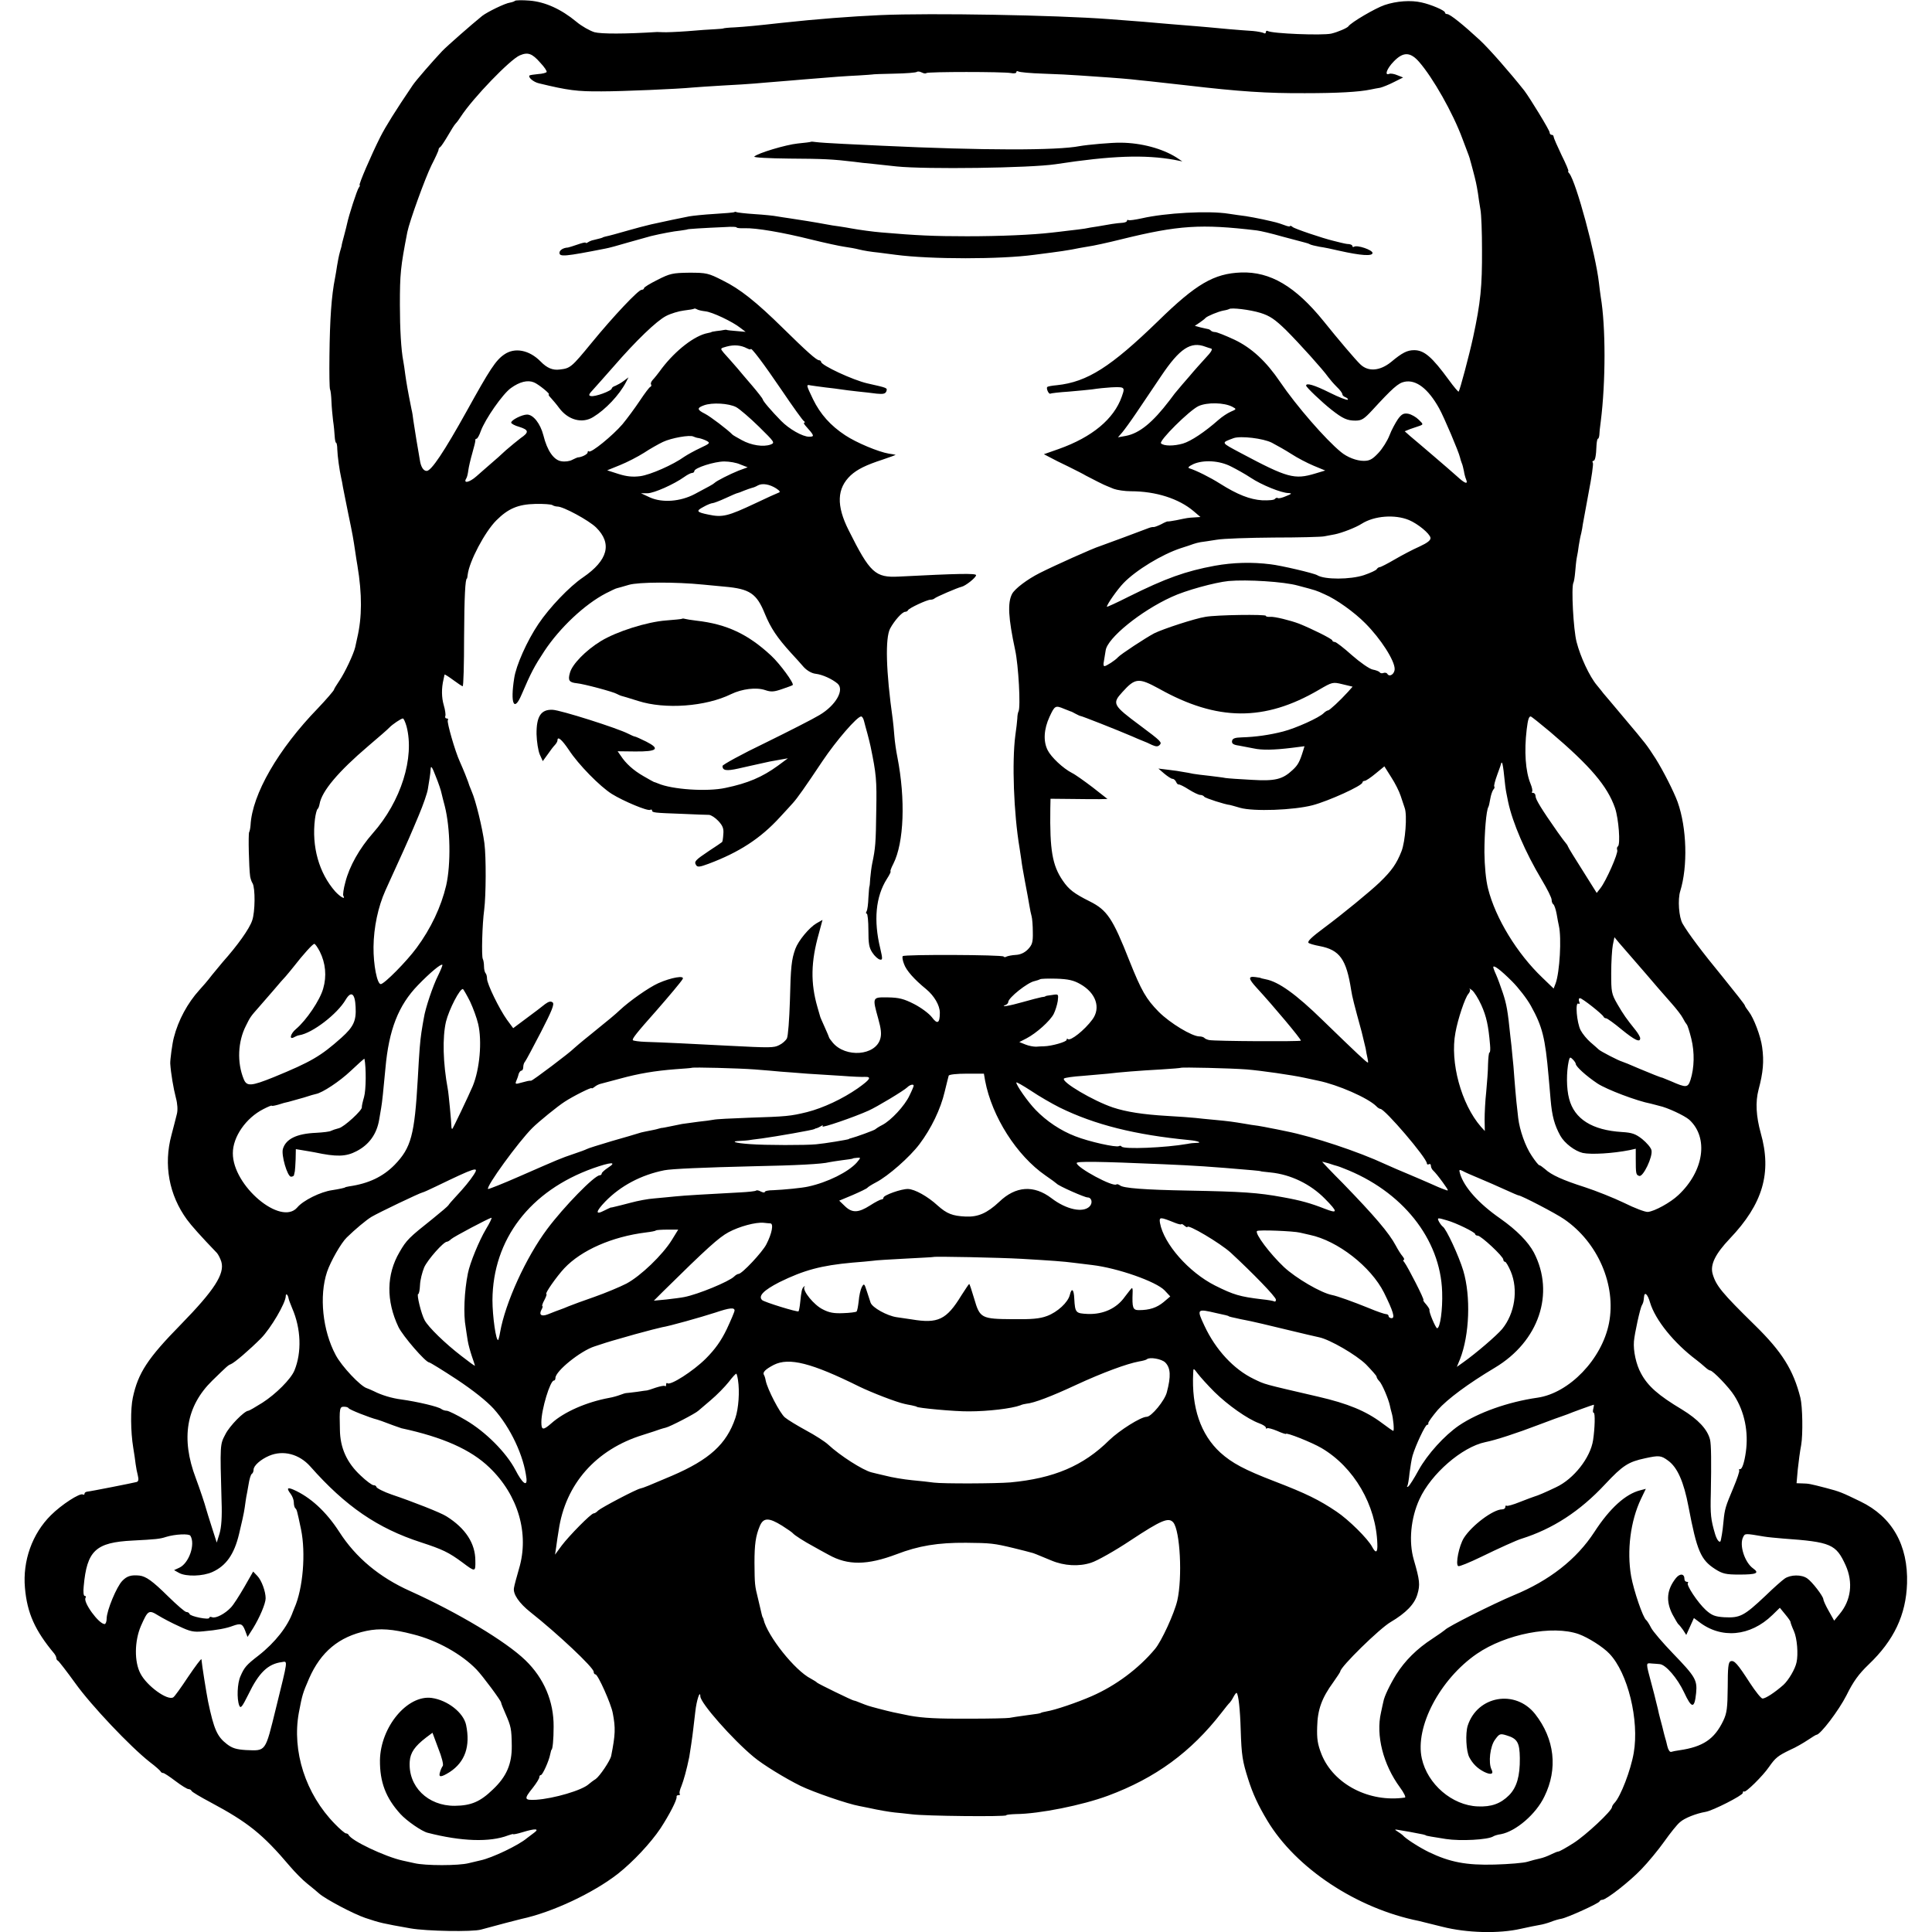 <?xml version="1.0" standalone="no"?>
<!DOCTYPE svg PUBLIC "-//W3C//DTD SVG 20010904//EN"
 "http://www.w3.org/TR/2001/REC-SVG-20010904/DTD/svg10.dtd">
<svg version="1.0" xmlns="http://www.w3.org/2000/svg"
 width="960pt" height="960pt" viewBox="0 0 960 960"
 preserveAspectRatio="xMidYMid meet">
<g transform="translate(0,960) scale(0.1,-0.1)"
fill="#000000" stroke="none">
<path d="M2559 9596 c-3 -3 -14 -7 -25 -9 -24 -3 -112 -46 -138 -66 -53 -43
-173 -148 -199 -175 -48 -51 -129 -144 -146 -169 -86 -127 -134 -204 -161
-257 -44 -87 -110 -240 -103 -240 3 0 1 -6 -4 -12 -9 -12 -50 -139 -58 -178
-2 -8 -8 -35 -15 -60 -7 -25 -12 -46 -12 -47 1 -2 -4 -17 -9 -35 -5 -18 -11
-49 -14 -68 -3 -19 -7 -46 -10 -60 -18 -90 -26 -204 -28 -390 -1 -85 0 -159 3
-165 3 -5 6 -32 7 -60 1 -27 5 -70 8 -95 4 -25 7 -60 8 -77 1 -18 4 -33 7 -33
3 0 6 -15 6 -33 1 -34 11 -104 19 -140 3 -12 7 -33 9 -47 3 -14 14 -72 26
-130 24 -115 25 -124 35 -190 4 -25 8 -56 11 -70 24 -144 23 -258 -1 -360 -3
-14 -8 -35 -10 -46 -8 -34 -51 -126 -79 -167 -14 -21 -26 -40 -26 -43 0 -5
-41 -52 -80 -93 -198 -204 -327 -428 -335 -581 -1 -14 -4 -30 -7 -35 -5 -10
-1 -179 5 -220 2 -11 7 -27 12 -34 14 -24 13 -143 -2 -185 -14 -42 -73 -124
-146 -206 -7 -8 -31 -37 -53 -64 -21 -28 -50 -61 -63 -75 -59 -65 -105 -150
-127 -236 -8 -29 -19 -113 -18 -130 3 -48 16 -124 28 -170 8 -29 10 -61 5 -80
-4 -16 -16 -64 -27 -105 -40 -148 -12 -298 77 -420 21 -29 71 -85 149 -166 7
-8 17 -28 22 -44 17 -60 -35 -141 -201 -311 -166 -169 -213 -242 -239 -364
-12 -56 -11 -169 2 -248 5 -29 10 -65 12 -82 2 -16 7 -42 11 -57 5 -20 3 -29
-6 -32 -19 -5 -231 -47 -246 -48 -7 -1 -13 -5 -13 -10 0 -5 -4 -7 -8 -4 -15 9
-107 -51 -159 -103 -93 -92 -141 -227 -129 -361 11 -126 50 -212 146 -327 5
-7 10 -16 10 -22 0 -5 3 -11 8 -13 4 -2 43 -52 87 -113 78 -109 273 -315 370
-391 28 -21 51 -42 53 -46 2 -5 8 -8 13 -8 5 0 32 -18 61 -40 29 -22 58 -40
65 -40 6 0 13 -4 15 -9 2 -5 44 -30 93 -56 187 -100 260 -158 397 -320 23 -27
61 -66 85 -85 24 -19 50 -41 59 -49 32 -28 170 -101 229 -121 75 -25 84 -27
225 -52 79 -14 308 -18 350 -6 69 19 187 50 201 53 154 33 357 129 479 224 76
60 163 153 212 226 45 69 83 143 80 157 -1 5 3 8 10 8 6 0 9 3 6 6 -4 3 0 21
8 39 11 28 26 81 39 145 3 17 16 102 20 140 2 14 6 52 10 85 6 56 24 110 25
76 0 -33 161 -215 265 -301 45 -38 156 -106 233 -144 64 -31 235 -90 292 -100
14 -3 34 -7 45 -9 54 -12 103 -20 130 -23 17 -1 55 -6 85 -9 65 -9 470 -13
470 -5 0 3 21 5 48 6 117 1 330 44 457 91 237 88 413 217 565 413 19 25 37 47
41 50 3 3 12 16 18 28 7 13 14 22 16 20 9 -9 17 -81 20 -183 4 -128 9 -157 37
-245 23 -73 50 -131 95 -206 142 -237 444 -437 753 -499 8 -2 61 -15 117 -29
122 -31 281 -35 390 -10 37 8 79 17 93 19 14 2 39 9 55 15 17 7 41 14 54 16
31 6 185 76 189 86 2 5 8 8 14 8 19 0 135 90 194 152 33 34 85 97 114 138 29
41 64 85 78 96 22 20 80 43 127 51 36 6 185 82 185 94 0 7 3 10 6 7 7 -8 94
78 124 122 32 46 45 56 105 85 28 12 67 35 88 49 21 14 40 26 43 26 19 0 111
121 149 196 34 69 61 106 110 153 126 120 186 247 191 403 6 190 -74 331 -231
407 -95 46 -102 49 -170 67 -85 22 -87 22 -119 23 l-29 1 6 68 c4 37 11 92 17
122 9 52 7 191 -4 235 -35 138 -91 228 -227 361 -162 159 -192 195 -209 254
-13 46 13 99 85 175 165 173 210 328 154 525 -23 83 -27 154 -11 215 23 86 28
141 18 212 -7 54 -42 145 -66 176 -11 14 -20 28 -20 31 0 4 -49 66 -108 139
-107 130 -173 219 -201 267 -19 32 -25 121 -12 162 38 123 33 314 -13 443 -19
52 -72 156 -109 215 -47 72 -40 64 -163 210 -49 58 -92 110 -97 115 -4 6 -19
24 -32 40 -37 44 -82 141 -101 215 -16 61 -27 272 -16 294 3 5 7 30 9 54 2 24
5 56 8 71 3 14 8 42 10 61 3 19 8 46 12 60 3 14 7 34 8 45 2 11 15 82 29 158
15 76 24 142 21 147 -4 6 -2 10 2 10 9 0 14 23 16 78 1 17 4 32 7 32 3 0 6 8
7 18 0 9 3 40 7 67 25 198 25 473 0 620 -2 17 -7 48 -9 70 -16 141 -113 500
-147 543 -6 6 -8 12 -5 12 3 0 -12 36 -34 80 -21 44 -39 85 -39 90 0 6 -4 10
-10 10 -5 0 -10 5 -10 12 0 11 -98 171 -126 208 -73 92 -173 206 -220 250 -82
76 -149 130 -163 130 -6 0 -11 3 -11 8 0 10 -70 40 -117 50 -52 12 -124 7
-183 -13 -45 -15 -168 -87 -180 -106 -6 -8 -51 -28 -85 -36 -45 -10 -295 0
-316 13 -5 3 -9 0 -9 -6 0 -6 -5 -8 -11 -4 -6 3 -30 8 -53 10 -65 4 -177 14
-226 19 -25 2 -79 7 -120 10 -41 3 -95 8 -120 10 -43 4 -76 7 -250 20 -265 20
-881 31 -1135 20 -151 -7 -311 -19 -495 -39 -115 -13 -179 -19 -230 -22 -30
-1 -55 -4 -55 -5 0 -1 -18 -3 -40 -4 -22 -1 -85 -5 -140 -10 -55 -4 -109 -6
-120 -5 -11 0 -24 1 -30 1 -159 -10 -277 -10 -311 -1 -23 7 -64 30 -90 52 -76
63 -156 99 -233 105 -36 3 -69 2 -72 -1z m126 -308 c20 -21 34 -42 31 -46 -3
-4 -22 -9 -42 -10 -21 -2 -40 -5 -43 -7 -8 -9 20 -33 47 -39 144 -35 190 -41
312 -40 102 0 380 12 450 19 19 2 87 6 150 10 63 3 135 8 160 10 25 2 79 7
120 10 41 3 95 8 120 10 153 13 213 17 275 20 39 2 70 5 70 5 0 1 48 3 107 4
59 1 111 5 114 9 4 3 14 2 24 -3 10 -5 20 -7 23 -3 8 7 382 7 420 0 15 -3 27
-1 27 4 0 6 5 7 10 4 6 -4 61 -9 123 -11 62 -2 144 -6 182 -9 39 -3 104 -7
145 -10 41 -3 91 -7 110 -9 19 -2 62 -7 95 -10 64 -7 115 -13 180 -20 264 -31
402 -40 590 -39 160 0 268 6 325 18 14 3 35 7 48 9 12 3 43 15 68 28 l46 23
-28 11 c-16 7 -34 10 -41 7 -25 -10 -12 26 22 61 47 49 82 49 126 -1 69 -79
168 -253 216 -383 34 -89 36 -95 38 -105 2 -5 8 -30 15 -55 13 -50 16 -62 24
-111 2 -19 8 -54 12 -79 5 -25 8 -115 8 -200 1 -184 -7 -263 -44 -435 -20 -92
-66 -264 -72 -271 -2 -2 -24 24 -48 57 -84 115 -123 149 -173 149 -34 0 -59
-12 -115 -59 -56 -45 -114 -49 -153 -11 -24 23 -109 123 -182 214 -140 173
-265 247 -410 242 -135 -5 -224 -57 -412 -241 -235 -228 -352 -303 -503 -319
-24 -2 -46 -6 -48 -9 -7 -6 7 -37 15 -33 3 2 44 7 91 10 47 4 99 9 115 11 66
10 137 14 150 9 11 -5 11 -12 -1 -45 -39 -111 -147 -201 -313 -260 l-74 -26
29 -15 c16 -9 58 -30 94 -47 36 -18 74 -37 85 -44 26 -14 99 -51 105 -52 3 -1
18 -7 34 -14 16 -6 55 -12 85 -12 125 0 239 -37 312 -99 l34 -29 -30 -2 c-33
-2 -33 -2 -90 -14 -22 -4 -41 -7 -43 -6 -1 1 -16 -5 -32 -14 -16 -8 -33 -14
-37 -14 -4 1 -15 -1 -23 -4 -22 -9 -233 -87 -245 -91 -31 -9 -225 -96 -300
-134 -61 -31 -122 -77 -136 -103 -23 -44 -19 -119 15 -278 17 -77 28 -284 17
-306 -3 -5 -6 -21 -6 -35 -1 -14 -5 -52 -10 -85 -17 -131 -8 -386 21 -558 3
-20 7 -47 9 -60 1 -12 9 -60 18 -107 9 -47 19 -101 22 -120 3 -19 8 -43 11
-53 3 -10 6 -46 6 -79 1 -51 -3 -63 -25 -86 -17 -17 -38 -26 -60 -27 -18 -1
-38 -5 -45 -8 -6 -4 -13 -4 -15 0 -6 9 -493 11 -501 2 -4 -3 -1 -21 6 -39 11
-32 51 -77 110 -125 40 -33 68 -81 68 -117 0 -53 -12 -60 -40 -22 -14 18 -53
47 -88 65 -51 26 -75 32 -130 33 -78 1 -78 2 -48 -106 14 -50 17 -76 10 -100
-24 -84 -172 -95 -236 -19 -10 12 -18 23 -18 25 0 2 -10 25 -22 52 -12 27 -23
51 -23 54 -1 3 -7 23 -13 45 -35 121 -33 226 7 367 l18 67 -30 -17 c-36 -21
-90 -86 -105 -127 -19 -53 -23 -88 -27 -259 -3 -91 -9 -175 -15 -186 -6 -11
-23 -26 -38 -33 -27 -14 -43 -14 -257 -3 -147 8 -337 17 -407 19 -31 1 -59 5
-63 8 -6 6 16 34 119 150 56 64 121 141 128 154 12 20 -57 8 -122 -21 -48 -22
-142 -88 -191 -134 -21 -20 -52 -46 -145 -121 -44 -35 -81 -67 -84 -70 -14
-16 -203 -159 -211 -159 -13 0 -16 -1 -50 -10 -27 -8 -30 -7 -24 8 4 9 10 25
12 35 3 9 9 17 14 17 5 0 9 8 9 18 0 10 4 22 9 27 5 6 40 72 79 147 54 105 68
139 58 147 -9 7 -19 5 -37 -8 -13 -11 -54 -42 -92 -70 l-67 -50 -31 42 c-38
53 -99 178 -99 204 0 11 -3 23 -7 27 -4 4 -8 19 -8 34 0 15 -3 32 -6 37 -7 13
-3 172 7 245 9 72 10 260 1 330 -10 76 -43 212 -63 257 -9 21 -17 43 -18 48
-4 12 -23 60 -41 100 -24 52 -65 196 -60 206 4 5 1 9 -5 9 -7 0 -10 6 -7 13 2
6 -1 30 -8 53 -11 38 -12 83 -1 129 2 11 5 22 5 23 1 2 20 -10 43 -27 23 -17
44 -31 47 -31 4 0 7 109 7 243 1 203 6 292 14 292 1 0 3 9 4 20 8 66 85 212
142 269 59 59 108 80 194 82 41 1 80 -2 85 -6 6 -4 17 -7 25 -7 29 0 155 -68
192 -104 81 -80 59 -163 -65 -248 -68 -46 -167 -150 -222 -232 -56 -83 -111
-206 -120 -269 -20 -126 -1 -170 36 -83 48 112 64 142 114 218 77 116 200 232
306 287 24 12 48 24 54 25 5 1 33 9 60 17 48 14 231 15 370 1 28 -3 75 -7 105
-10 126 -11 160 -34 201 -136 29 -70 60 -117 130 -194 20 -22 49 -53 63 -70
17 -18 40 -31 59 -33 34 -4 82 -26 109 -49 35 -31 -9 -108 -90 -156 -31 -19
-153 -81 -269 -138 -117 -56 -213 -109 -213 -115 0 -23 19 -26 78 -13 31 7 59
13 62 14 33 7 87 19 95 21 6 1 28 5 50 9 l40 7 -50 -37 c-77 -56 -149 -87
-260 -110 -91 -20 -266 -8 -335 22 -8 3 -17 7 -20 7 -3 1 -26 14 -52 29 -51
29 -89 64 -113 101 l-16 23 87 -1 c110 -1 126 13 55 49 -28 14 -53 25 -56 25
-3 0 -18 6 -33 14 -54 28 -338 118 -376 119 -58 3 -81 -33 -80 -121 1 -37 8
-82 16 -101 l15 -33 24 33 c13 19 29 40 36 47 7 7 13 18 13 23 0 23 22 4 57
-48 47 -72 154 -181 213 -218 56 -35 179 -87 191 -79 5 3 9 1 9 -3 0 -11 11
-12 150 -17 63 -3 123 -5 133 -5 11 -1 31 -14 47 -31 21 -23 27 -37 24 -66 -1
-19 -4 -37 -6 -38 -2 -2 -31 -22 -65 -44 -70 -47 -75 -53 -64 -71 7 -11 19 -9
62 7 152 57 258 126 354 231 28 30 57 62 65 71 21 23 60 78 146 207 69 103
173 223 193 223 5 0 11 -10 14 -22 3 -13 11 -41 17 -63 6 -22 13 -51 16 -65
28 -136 31 -165 28 -319 -2 -160 -4 -185 -20 -261 -4 -19 -8 -53 -10 -75 -1
-22 -3 -40 -4 -40 -1 0 -3 -25 -5 -56 -1 -31 -5 -61 -9 -67 -4 -7 -4 -12 1
-12 4 0 8 -37 8 -82 0 -66 3 -87 20 -112 11 -17 28 -32 37 -34 14 -3 14 3 2
55 -34 139 -23 258 33 346 13 20 21 37 18 37 -3 0 3 17 14 38 53 105 61 320
20 530 -6 29 -13 77 -15 105 -2 29 -6 66 -8 82 -34 241 -38 404 -13 452 21 39
60 83 75 83 6 0 12 4 14 8 4 10 94 52 111 52 8 0 17 3 20 6 8 8 116 54 134 58
20 4 73 46 73 58 0 10 -92 8 -384 -7 -117 -6 -143 18 -249 230 -62 123 -59
208 10 273 33 30 75 51 158 78 39 13 68 24 65 24 -3 1 -18 4 -34 6 -52 9 -160
54 -216 91 -73 48 -124 105 -160 179 -35 73 -35 74 -12 69 11 -2 43 -6 73 -10
30 -3 65 -8 79 -10 14 -2 50 -7 80 -10 30 -3 74 -8 96 -11 32 -3 43 -1 48 11
6 18 8 17 -94 40 -71 16 -230 90 -230 107 0 4 -5 8 -10 8 -13 0 -62 44 -179
159 -133 131 -215 196 -299 237 -72 37 -82 39 -167 39 -82 -1 -96 -4 -157 -35
-38 -19 -68 -37 -68 -42 0 -4 -5 -8 -12 -8 -16 0 -139 -130 -248 -263 -100
-122 -106 -127 -158 -133 -35 -5 -64 7 -96 40 -56 57 -128 71 -180 35 -43 -29
-73 -76 -186 -280 -114 -205 -177 -299 -200 -299 -16 0 -29 20 -34 55 -4 22
-11 67 -17 100 -5 33 -12 76 -15 95 -2 19 -6 44 -9 55 -20 99 -25 131 -31 172
-3 26 -8 57 -10 68 -11 56 -17 163 -17 280 0 154 3 187 37 362 11 54 88 267
120 332 20 39 36 74 35 77 0 4 3 10 8 13 5 3 22 29 38 56 16 28 33 55 39 61 6
6 18 22 26 35 60 92 245 284 293 304 40 17 61 10 102 -37z m820 -1235 c33 -3
135 -51 175 -83 l25 -19 -45 4 c-25 2 -47 4 -50 6 -3 1 -9 0 -15 -1 -5 -1 -21
-4 -35 -5 -14 -2 -25 -4 -25 -5 0 -1 -8 -3 -18 -5 -65 -12 -159 -85 -228 -175
-18 -25 -39 -51 -46 -58 -7 -8 -11 -17 -8 -22 3 -5 1 -10 -3 -12 -5 -1 -28
-32 -52 -68 -24 -36 -63 -89 -87 -118 -49 -57 -157 -145 -167 -135 -3 4 -6 1
-6 -5 0 -9 -29 -24 -50 -25 -3 -1 -15 -6 -27 -12 -12 -7 -36 -10 -53 -7 -38 5
-71 52 -90 129 -15 58 -50 103 -81 103 -25 0 -79 -27 -79 -40 0 -5 18 -15 40
-21 48 -15 50 -27 7 -56 -17 -13 -50 -40 -73 -60 -22 -21 -56 -51 -75 -67 -19
-16 -51 -45 -72 -63 -35 -31 -67 -37 -50 -10 4 6 8 24 10 40 2 16 11 55 20 86
9 31 16 59 15 64 -1 4 2 7 6 7 4 0 14 17 21 38 22 60 109 185 150 214 43 31
83 41 114 28 23 -9 85 -60 74 -60 -4 0 1 -8 11 -18 9 -10 28 -32 41 -50 45
-60 115 -78 169 -44 61 37 129 109 162 172 l13 25 -24 -18 c-13 -10 -32 -20
-41 -24 -10 -3 -18 -9 -18 -13 0 -12 -84 -43 -104 -38 -13 2 -11 9 12 33 15
17 61 68 102 115 111 128 213 226 260 250 23 12 63 24 88 27 26 3 49 7 51 9 2
2 9 0 14 -3 6 -4 25 -8 42 -10z m2759 -8 c47 -15 71 -32 125 -84 70 -70 186
-199 211 -235 8 -11 27 -33 42 -48 16 -15 28 -31 28 -37 0 -5 7 -12 16 -15 9
-4 14 -9 11 -12 -3 -4 -44 12 -90 35 -76 38 -117 50 -117 35 0 -8 79 -83 126
-120 56 -44 78 -54 119 -54 31 0 43 8 83 51 101 110 130 136 161 142 58 12
118 -35 172 -132 24 -43 98 -217 104 -245 1 -6 5 -18 8 -26 4 -8 8 -26 11 -40
2 -14 7 -33 11 -42 11 -27 -6 -21 -45 15 -19 17 -73 64 -120 104 -47 40 -97
83 -113 96 l-27 24 27 11 c16 5 37 13 47 16 19 7 19 8 -5 31 -13 13 -36 26
-51 29 -23 4 -33 -1 -52 -27 -12 -18 -32 -54 -42 -81 -10 -26 -35 -66 -55 -87
-30 -32 -44 -39 -73 -39 -35 0 -82 18 -113 44 -76 62 -222 230 -302 348 -69
102 -141 169 -227 210 -45 21 -88 38 -96 38 -8 0 -18 3 -22 8 -4 4 -11 7 -14
7 -4 1 -20 4 -36 8 l-29 8 24 16 c13 9 26 19 29 23 8 9 63 32 90 37 13 2 26 6
27 7 9 9 106 -3 157 -19z m-2552 -176 c10 -5 18 -7 18 -4 0 14 64 -71 155
-205 54 -80 103 -148 109 -152 6 -4 7 -8 3 -8 -5 0 -2 -7 5 -15 45 -50 47 -55
18 -55 -32 0 -99 38 -139 79 -48 49 -91 99 -91 107 0 3 -24 34 -52 67 -29 34
-62 72 -73 86 -11 13 -27 31 -35 40 -8 9 -23 26 -34 38 -18 22 -18 22 15 31
37 10 71 7 101 -9z m2278 8 c8 -3 21 -7 28 -9 9 -2 0 -18 -26 -45 -21 -23 -59
-65 -83 -94 -24 -28 -49 -56 -54 -63 -6 -6 -26 -31 -44 -56 -84 -110 -149
-163 -217 -176 l-39 -7 21 24 c11 13 43 57 70 97 27 40 83 123 124 184 92 137
147 173 220 145z m-2332 -300 c18 -10 69 -54 113 -97 78 -77 81 -80 58 -89
-36 -13 -96 -4 -143 22 -22 12 -43 24 -46 27 -23 24 -111 91 -137 104 -40 20
-41 29 -5 42 41 15 123 10 160 -9z m2465 2 c22 -12 22 -12 -8 -25 -16 -7 -43
-25 -60 -40 -69 -61 -137 -106 -177 -118 -45 -13 -95 -13 -109 1 -12 12 140
163 186 185 44 20 127 18 168 -3z m-2650 -156 c10 -2 28 -8 39 -14 18 -10 15
-13 -32 -35 -28 -13 -64 -33 -79 -43 -57 -41 -169 -90 -219 -97 -38 -5 -68 -2
-109 11 l-56 18 64 26 c35 14 89 42 119 61 30 20 73 44 94 54 42 20 134 36
151 27 6 -3 18 -7 28 -8z m2847 -23 c25 -13 69 -38 97 -56 29 -19 79 -45 110
-58 l58 -24 -50 -15 c-103 -31 -137 -22 -368 101 -103 55 -101 51 -37 75 35
12 147 -1 190 -23z m-2641 -108 l36 -14 -46 -17 c-42 -17 -108 -50 -119 -61
-6 -6 -28 -18 -98 -55 -72 -38 -161 -44 -222 -17 l-45 21 33 0 c33 1 130 44
182 81 15 11 33 20 39 20 6 0 11 4 11 9 0 16 100 48 149 48 25 0 61 -6 80 -15z
m2438 -10 c26 -13 71 -38 98 -56 54 -36 153 -76 188 -76 18 -1 16 -4 -12 -15
-18 -8 -37 -13 -41 -10 -5 3 -11 1 -15 -4 -3 -6 -31 -8 -63 -7 -61 4 -123 28
-210 83 -49 31 -117 65 -152 76 -10 3 -3 10 20 21 50 22 129 18 187 -12z
m-2260 -109 c18 -12 22 -18 12 -21 -8 -3 -60 -26 -116 -53 -136 -64 -163 -71
-233 -56 -59 12 -63 18 -25 38 19 11 40 19 46 19 5 0 35 11 65 25 30 14 56 25
59 25 2 0 16 5 32 12 15 6 33 12 40 14 6 1 19 6 29 12 22 12 58 6 91 -15z
m3144 -157 c45 -19 103 -67 107 -88 2 -12 -14 -25 -55 -44 -32 -14 -87 -43
-123 -64 -36 -21 -69 -38 -74 -38 -5 0 -12 -5 -15 -10 -3 -6 -32 -19 -64 -30
-67 -22 -195 -23 -232 0 -17 10 -179 48 -231 54 -94 12 -187 9 -277 -7 -146
-27 -244 -62 -429 -154 -59 -30 -108 -52 -108 -50 0 12 53 87 83 118 62 64
190 142 284 173 26 8 55 18 63 21 8 3 24 7 35 9 11 1 47 7 80 12 33 6 161 10
285 11 124 0 236 3 250 6 14 3 37 7 53 10 35 7 105 34 134 53 62 39 164 47
234 18z m-551 -326 c94 -25 88 -23 132 -43 57 -24 149 -90 202 -144 77 -77
146 -185 146 -227 0 -25 -25 -42 -36 -25 -3 6 -12 8 -20 5 -7 -3 -16 -1 -18 3
-3 5 -19 11 -35 14 -16 3 -62 35 -103 71 -40 36 -79 66 -85 66 -7 0 -13 4 -13
8 0 7 -100 57 -165 83 -42 16 -122 36 -143 34 -12 -1 -22 1 -22 5 0 8 -244 5
-300 -5 -52 -8 -211 -60 -255 -82 -40 -21 -167 -104 -180 -119 -13 -15 -58
-44 -67 -44 -5 0 -6 10 -3 23 2 12 6 37 9 55 8 61 174 196 328 266 68 32 214
72 283 79 91 8 275 -3 345 -23z m-691 -512 c289 -162 524 -164 794 -6 67 39
69 40 118 28 l50 -12 -23 -26 c-40 -44 -92 -92 -99 -92 -4 0 -14 -6 -21 -13
-22 -23 -140 -76 -203 -92 -66 -17 -136 -27 -205 -29 -33 -1 -46 -5 -48 -18
-2 -13 6 -19 35 -23 21 -4 54 -10 73 -14 41 -9 99 -8 189 3 l63 8 -7 -23 c-17
-55 -26 -71 -52 -95 -50 -47 -87 -56 -203 -49 -58 3 -116 7 -130 9 -14 3 -50
7 -81 11 -31 3 -67 8 -80 10 -13 3 -35 7 -49 9 -14 3 -47 8 -75 11 l-49 6 29
-25 c17 -14 35 -26 41 -26 7 0 14 -7 18 -15 3 -8 9 -14 13 -13 4 1 27 -10 50
-25 24 -15 49 -27 57 -27 8 0 17 -4 20 -9 5 -7 104 -39 128 -41 4 -1 27 -7 50
-14 66 -19 266 -12 361 13 79 21 247 97 247 113 0 4 5 8 11 8 6 0 30 16 54 36
l44 36 34 -54 c19 -29 40 -71 47 -93 7 -22 16 -49 20 -60 13 -35 3 -167 -16
-215 -24 -61 -48 -96 -107 -153 -44 -43 -188 -161 -277 -227 -62 -46 -85 -68
-78 -75 4 -4 28 -11 55 -16 100 -19 133 -65 157 -219 5 -33 15 -72 52 -207 8
-32 17 -69 20 -83 2 -14 6 -35 9 -47 3 -13 4 -23 2 -23 -6 0 -56 47 -223 209
-135 132 -221 193 -285 205 -13 3 -24 5 -24 6 0 1 -12 3 -27 5 -37 5 -35 -8 6
-53 82 -89 223 -257 220 -263 -3 -5 -427 -3 -456 3 -10 2 -21 7 -24 11 -4 4
-15 7 -24 7 -37 0 -146 66 -202 122 -63 64 -86 104 -146 254 -83 211 -111 252
-197 295 -78 39 -104 59 -134 103 -52 76 -65 151 -62 359 l1 48 103 -1 c56 -1
119 -1 141 -1 l39 1 -74 58 c-41 31 -87 64 -102 71 -45 23 -104 79 -121 113
-23 45 -19 105 9 166 26 56 29 58 72 40 15 -6 30 -12 33 -13 3 0 14 -6 25 -12
11 -6 22 -11 25 -11 8 -1 174 -66 258 -102 12 -6 33 -14 47 -20 14 -5 36 -15
50 -22 19 -8 28 -9 37 0 13 13 9 18 -97 97 -136 101 -140 109 -88 166 64 71
81 72 182 17z m1944 -215 c200 -170 284 -269 322 -378 18 -53 28 -182 14 -191
-4 -2 -6 -11 -3 -18 6 -15 -56 -155 -84 -190 l-18 -23 -69 110 c-39 61 -72
115 -74 121 -2 6 -7 13 -10 16 -3 3 -22 28 -41 55 -80 114 -110 163 -110 179
0 9 -5 16 -12 16 -6 0 -9 3 -5 6 3 4 0 21 -8 40 -25 61 -32 161 -19 269 6 50
11 65 20 65 3 0 47 -35 97 -77z m-5683 28 c41 -155 -27 -373 -168 -532 -65
-74 -116 -163 -136 -243 -9 -32 -13 -63 -10 -67 13 -22 -15 -6 -40 21 -81 92
-118 223 -101 360 3 24 9 47 13 50 4 3 8 14 10 25 11 64 93 161 242 288 52 44
100 86 105 92 14 15 58 45 67 45 4 0 12 -18 18 -39z m5454 -246 c3 -33 8 -71
11 -85 3 -14 7 -34 9 -45 22 -103 85 -250 167 -387 27 -45 49 -89 49 -99 0
-10 4 -20 9 -23 4 -3 12 -25 16 -48 4 -24 9 -50 11 -58 14 -61 4 -231 -16
-286 l-10 -26 -56 54 c-125 119 -233 295 -270 443 -11 44 -17 110 -18 180 0
97 9 209 20 226 2 3 6 21 9 39 3 19 10 39 15 46 6 6 8 13 5 16 -3 2 4 29 15
59 11 29 20 56 20 58 0 2 2 2 4 0 2 -2 7 -31 10 -64z m-5280 -87 c3 -13 10
-41 16 -63 28 -110 31 -289 7 -395 -25 -106 -76 -214 -147 -310 -50 -68 -161
-180 -178 -180 -18 0 -37 96 -36 185 1 97 23 200 59 280 13 28 34 76 49 108
66 144 80 178 117 266 22 52 42 110 45 130 3 20 7 45 9 56 2 11 4 31 5 45 1
18 8 8 25 -37 14 -34 27 -73 29 -85z m5924 -827 c26 -30 55 -63 65 -75 30 -36
80 -93 124 -143 23 -26 48 -58 55 -72 7 -14 16 -28 19 -31 4 -3 14 -35 23 -71
17 -69 15 -145 -4 -205 -13 -39 -21 -40 -96 -7 -21 9 -41 17 -44 18 -6 0 -60
22 -115 45 -48 21 -78 33 -85 35 -18 5 -107 51 -116 60 -7 6 -25 23 -42 37
-16 14 -38 40 -48 59 -19 37 -28 142 -11 132 6 -4 8 0 4 10 -4 10 -2 17 4 17
11 0 111 -79 117 -92 2 -5 8 -8 13 -8 5 0 40 -25 76 -55 65 -53 93 -67 93 -44
0 6 -10 24 -22 39 -48 60 -60 77 -91 130 -30 52 -31 61 -31 155 0 55 4 118 8
139 l8 39 24 -29 c14 -16 46 -53 72 -83z m-6529 41 c29 -58 35 -122 17 -184
-16 -58 -84 -158 -135 -201 -29 -24 -36 -57 -8 -40 7 4 17 8 24 9 65 10 189
105 231 177 27 45 46 31 49 -36 4 -69 -10 -99 -70 -153 -103 -92 -151 -120
-336 -196 -114 -46 -135 -47 -150 -10 -34 83 -29 187 11 265 21 43 24 47 63
91 14 16 47 54 73 84 26 31 54 63 62 71 8 9 25 30 38 46 49 63 96 115 104 115
4 0 16 -17 27 -38z m588 -119 c-25 -49 -64 -164 -71 -212 -3 -14 -8 -46 -12
-71 -7 -49 -10 -85 -18 -230 -16 -281 -33 -343 -115 -428 -58 -59 -129 -93
-226 -107 -11 -2 -20 -4 -20 -5 0 -2 -32 -9 -65 -14 -57 -8 -144 -51 -173 -86
-81 -94 -321 108 -320 270 0 81 65 175 152 219 23 12 41 19 41 17 0 -3 15 0
33 5 17 6 40 12 51 14 10 3 44 12 75 21 31 10 58 18 61 18 32 6 117 62 172
114 37 35 68 63 69 61 9 -46 8 -155 -2 -190 -7 -24 -12 -47 -11 -51 3 -14 -88
-98 -114 -104 -16 -4 -33 -10 -39 -13 -5 -4 -39 -8 -75 -10 -95 -4 -149 -30
-164 -79 -10 -30 22 -139 40 -139 8 0 15 4 15 9 1 4 3 13 4 18 1 6 3 32 4 60
l1 50 36 -6 c20 -3 46 -8 58 -10 108 -23 155 -22 208 6 62 32 100 85 112 156
3 16 7 43 10 59 5 27 11 89 21 195 17 194 65 315 162 415 60 62 114 107 121
101 2 -2 -8 -26 -21 -53z m5336 -29 c32 -32 74 -86 94 -122 57 -103 71 -157
88 -352 2 -25 7 -76 10 -115 7 -81 19 -125 48 -178 21 -38 73 -77 112 -86 43
-9 151 -2 232 14 l31 7 0 -48 c0 -77 1 -82 17 -87 19 -8 69 96 61 128 -3 13
-24 37 -46 55 -33 26 -51 32 -100 35 -149 9 -237 65 -263 165 -14 51 -14 133
-2 188 5 20 7 21 20 8 8 -8 15 -18 15 -23 1 -13 51 -59 108 -97 46 -30 196
-87 265 -100 12 -3 24 -6 27 -7 3 -1 10 -3 15 -4 39 -8 125 -48 149 -69 97
-89 73 -255 -54 -374 -40 -38 -119 -81 -152 -84 -13 -1 -66 19 -118 45 -52 25
-140 60 -195 78 -110 35 -167 61 -198 90 -12 10 -24 19 -28 19 -4 0 -21 21
-38 47 -32 47 -60 128 -67 187 -2 17 -6 54 -9 81 -3 28 -7 79 -10 115 -2 36
-7 88 -10 115 -2 28 -7 70 -10 95 -13 129 -19 160 -37 215 -11 33 -26 74 -34
92 -8 17 -14 34 -14 37 0 14 37 -14 93 -70z m-2145 -14 c78 -44 103 -118 60
-176 -39 -53 -110 -109 -122 -97 -3 3 -6 2 -6 -4 0 -10 -74 -31 -112 -32 -10
0 -28 -1 -40 -2 -13 0 -36 4 -53 11 l-30 12 35 18 c50 26 118 87 136 122 8 16
17 45 20 64 4 35 4 35 -28 30 -18 -2 -33 -5 -33 -6 0 -2 -9 -4 -20 -5 -11 -2
-53 -13 -92 -24 -66 -19 -119 -28 -85 -14 6 2 12 9 12 14 0 21 97 98 131 104
12 3 24 7 27 9 3 3 39 4 81 3 59 -2 86 -8 119 -27z m-3032 -87 c15 -32 33 -81
40 -111 20 -85 8 -224 -27 -309 -22 -51 -99 -213 -102 -213 -2 0 -4 6 -4 13 0
19 -14 168 -18 186 -24 130 -27 255 -9 334 15 61 71 170 85 162 3 -3 19 -30
35 -62z m5025 -18 c25 -56 35 -101 43 -197 2 -21 1 -38 -3 -38 -3 0 -6 -26 -7
-58 0 -31 -5 -93 -9 -137 -5 -44 -8 -106 -8 -138 l1 -57 -20 22 c-97 112 -154
320 -126 467 12 68 48 174 64 192 8 9 11 20 7 24 -5 5 1 3 11 -5 11 -8 32 -42
47 -75z m-3611 -319 c47 -4 105 -8 130 -11 25 -2 83 -6 130 -10 47 -3 126 -8
175 -11 50 -4 100 -6 113 -5 35 1 26 -13 -36 -57 -75 -52 -170 -97 -252 -118
-82 -20 -101 -22 -290 -28 -85 -3 -164 -7 -175 -10 -11 -2 -45 -7 -76 -10 -31
-4 -67 -9 -80 -11 -13 -3 -40 -8 -59 -12 -19 -4 -39 -8 -45 -8 -5 -1 -12 -3
-15 -4 -3 -1 -14 -4 -25 -6 -11 -2 -29 -6 -40 -8 -11 -2 -27 -6 -35 -9 -8 -3
-67 -20 -130 -38 -63 -19 -119 -36 -125 -40 -5 -3 -35 -14 -65 -24 -65 -22
-69 -24 -268 -111 -84 -37 -155 -65 -157 -63 -11 11 150 233 220 303 31 31
127 109 160 130 44 29 135 74 135 68 0 -3 6 0 14 6 8 7 22 14 32 16 11 3 53
14 94 25 95 26 174 39 275 47 44 3 81 6 82 7 5 4 234 -2 313 -8z m2445 0 c73
-6 225 -28 285 -41 14 -3 45 -10 70 -15 98 -20 246 -85 288 -126 7 -8 17 -14
21 -14 22 0 231 -244 231 -271 0 -5 5 -7 10 -4 6 3 10 0 10 -8 0 -8 6 -19 13
-25 7 -6 28 -32 46 -57 32 -45 32 -45 7 -35 -15 5 -45 18 -69 29 -23 10 -71
31 -107 46 -36 15 -88 37 -116 50 -135 63 -358 137 -494 164 -30 6 -66 14 -80
16 -14 3 -40 8 -59 11 -19 2 -48 7 -65 10 -60 10 -82 13 -146 19 -36 3 -81 8
-100 10 -19 2 -82 7 -140 10 -120 7 -204 20 -270 42 -98 33 -259 128 -243 144
5 4 46 10 93 13 47 4 103 9 125 11 57 7 155 15 265 21 52 3 96 7 97 8 5 4 250
-2 328 -8z m-1300 -56 c34 -179 157 -372 300 -471 28 -19 52 -37 55 -40 8 -11
139 -69 154 -69 21 0 27 -28 10 -45 -33 -33 -116 -15 -189 41 -88 67 -178 61
-260 -18 -60 -56 -105 -76 -167 -73 -65 3 -93 14 -138 54 -51 47 -115 82 -148
83 -33 1 -122 -31 -122 -43 0 -5 -4 -9 -10 -9 -5 0 -31 -13 -57 -30 -58 -37
-89 -38 -125 -3 l-28 27 67 28 c37 16 70 32 73 36 3 4 22 16 43 27 60 31 168
126 216 190 58 77 105 174 125 260 10 39 18 75 20 80 2 6 41 10 89 10 l86 0 6
-35z m370 -133 c175 -86 375 -136 644 -162 44 -4 68 -14 35 -14 -11 0 -30 -2
-44 -5 -107 -19 -318 -28 -327 -13 -2 4 -8 5 -13 2 -13 -8 -149 22 -217 49
-73 28 -143 75 -197 131 -38 39 -96 122 -96 136 0 4 33 -15 73 -41 40 -27 104
-64 142 -83z m-725 108 c0 -3 -9 -25 -21 -49 -23 -50 -92 -124 -135 -146 -16
-8 -31 -18 -34 -21 -4 -5 -98 -39 -122 -45 -5 -1 -9 -2 -10 -4 -5 -3 -118 -22
-163 -26 -49 -5 -254 -5 -329 1 -74 5 -100 14 -48 16 18 1 35 2 40 3 4 1 34 5
67 9 73 10 256 42 263 47 1 2 5 3 10 4 4 1 13 5 21 10 9 6 12 5 8 -1 -6 -10
157 46 228 78 41 18 177 100 193 116 13 13 32 18 32 8z m-283 -382 c-41 -46
-144 -98 -241 -119 -30 -7 -124 -16 -173 -18 -24 0 -43 -4 -43 -9 0 -4 -8 -3
-19 2 -10 6 -21 8 -24 5 -3 -3 -38 -7 -79 -9 -166 -9 -276 -15 -323 -20 -27
-3 -75 -7 -105 -10 -30 -2 -82 -12 -115 -21 -33 -9 -67 -17 -75 -19 -8 -2 -16
-4 -17 -4 -2 -1 -5 -1 -8 -1 -2 -1 -17 -7 -32 -15 -46 -24 -44 -6 5 45 76 78
178 132 293 155 35 7 194 14 444 20 209 4 342 11 375 20 8 2 37 6 65 10 27 3
51 7 52 8 1 2 11 3 22 4 19 2 19 1 -2 -24z m1523 -8 c160 -7 226 -11 445 -30
22 -2 40 -4 40 -5 0 -1 22 -3 49 -6 99 -10 197 -57 269 -130 66 -67 66 -76 -1
-50 -69 27 -118 41 -207 57 -124 23 -203 28 -470 33 -219 4 -324 12 -340 26
-7 5 -14 7 -17 5 -15 -16 -198 83 -198 106 0 9 105 8 430 -6z m865 -9 c6 -2
19 -6 30 -11 292 -112 483 -351 491 -615 3 -88 -10 -180 -25 -180 -7 0 -42 82
-38 91 1 4 -7 16 -17 28 -11 12 -16 21 -13 21 7 0 -78 166 -95 188 -6 6 -7 12
-3 12 5 0 2 8 -6 18 -8 9 -23 33 -33 52 -34 64 -106 148 -263 310 -57 57 -103
106 -103 107 0 1 15 -3 33 -8 17 -6 37 -12 42 -13z m-3622 -7 c-18 -12 -33
-25 -33 -30 0 -5 -5 -9 -10 -9 -26 0 -178 -156 -261 -267 -106 -142 -208 -366
-234 -513 -3 -19 -8 -36 -9 -38 -11 -10 -29 117 -29 198 2 302 187 543 500
655 88 31 121 33 76 4z m-668 -35 c-20 -31 -50 -67 -92 -112 -18 -19 -33 -37
-35 -41 -2 -4 -37 -34 -78 -67 -117 -93 -130 -105 -165 -166 -65 -111 -67
-241 -5 -372 22 -45 135 -176 153 -176 4 0 66 -38 136 -84 83 -55 148 -107
184 -146 84 -94 150 -234 163 -347 4 -43 -21 -23 -55 43 -45 86 -148 190 -248
248 -42 25 -85 46 -93 46 -9 0 -20 4 -26 8 -13 12 -120 37 -199 48 -48 6 -100
22 -137 41 -15 7 -31 14 -35 15 -31 9 -125 108 -155 165 -65 121 -83 293 -43
413 18 53 70 144 98 171 42 41 96 86 122 102 37 22 240 119 255 122 3 0 32 13
65 29 199 96 217 102 190 60z m4995 -19 c36 -15 93 -40 128 -56 35 -16 65 -29
68 -29 13 0 186 -90 226 -118 168 -115 260 -328 223 -517 -35 -178 -197 -347
-355 -370 -147 -21 -295 -74 -390 -138 -73 -50 -157 -143 -201 -222 -22 -41
-46 -78 -51 -81 -6 -4 -9 -3 -5 2 3 5 8 34 11 65 4 30 10 69 15 86 15 51 63
153 72 153 5 0 8 4 6 8 -1 5 20 34 47 66 48 54 150 130 284 210 219 131 299
369 194 572 -29 54 -85 111 -167 169 -108 75 -180 156 -200 223 -6 20 -4 22
12 14 10 -6 47 -22 83 -37z m-4935 -252 c-35 -59 -80 -169 -90 -220 -18 -89
-23 -204 -11 -268 2 -16 7 -46 10 -66 3 -20 13 -55 21 -79 8 -23 15 -44 15
-46 0 -3 -30 19 -67 48 -82 63 -165 144 -183 178 -17 31 -41 130 -32 130 4 0
8 20 9 45 1 25 11 64 21 88 18 39 96 127 113 127 4 0 14 6 21 13 13 12 187
104 200 106 4 1 -8 -25 -27 -56z m3423 31 c17 -7 32 -10 32 -7 0 3 7 0 15 -7
8 -7 15 -10 15 -7 0 17 163 -80 215 -127 109 -101 225 -220 225 -234 0 -7 -3
-11 -7 -9 -5 3 -33 8 -64 11 -108 13 -139 22 -231 68 -131 66 -255 207 -274
311 -5 31 0 31 74 1z m1352 12 c44 -12 140 -59 140 -68 0 -4 6 -8 13 -8 16 0
127 -103 127 -119 0 -6 4 -11 9 -11 4 0 17 -22 28 -48 38 -91 20 -209 -43
-286 -28 -33 -129 -120 -194 -166 l-31 -22 16 39 c47 120 54 311 16 439 -22
73 -85 209 -102 219 -5 4 -13 14 -19 25 -10 20 -7 20 40 6z m-3362 -15 c17 -1
8 -50 -20 -104 -19 -38 -121 -147 -138 -147 -5 0 -15 -6 -22 -13 -25 -25 -180
-89 -248 -102 -14 -3 -53 -8 -88 -12 l-63 -6 44 44 c220 217 279 270 327 296
54 29 135 51 175 47 11 -1 26 -3 33 -3z m-490 -83 c-46 -74 -154 -178 -225
-216 -33 -17 -105 -47 -159 -66 -55 -19 -112 -40 -129 -47 -16 -7 -32 -13 -35
-14 -11 -4 -47 -17 -68 -26 -31 -12 -45 -3 -32 22 6 10 8 19 5 19 -3 0 1 14
10 30 9 17 13 30 10 30 -10 0 49 85 89 128 85 90 237 157 406 178 25 3 47 7
49 10 2 2 28 4 58 4 l53 0 -32 -52z m3122 37 c14 -3 35 -8 48 -11 139 -29 304
-158 369 -287 46 -93 56 -127 38 -127 -8 0 -15 5 -15 10 0 6 -6 10 -12 10 -7
0 -46 13 -86 30 -79 32 -157 60 -183 65 -56 11 -180 84 -239 139 -69 65 -146
167 -134 179 7 7 182 0 214 -8z m-1385 -130 c154 -9 210 -13 263 -20 23 -3 63
-8 90 -11 126 -15 317 -82 359 -126 l28 -30 -33 -28 c-34 -28 -70 -40 -123
-40 -30 0 -34 11 -31 88 1 12 -1 22 -3 22 -2 0 -18 -20 -36 -44 -40 -57 -107
-88 -184 -85 -60 3 -63 5 -67 77 -2 46 -13 55 -22 18 -9 -38 -62 -86 -113
-105 -37 -14 -77 -17 -170 -16 -157 1 -164 5 -192 101 -12 41 -23 74 -25 74
-2 0 -19 -26 -39 -57 -74 -121 -116 -141 -247 -119 -19 3 -53 8 -75 11 -47 7
-120 47 -129 72 -3 10 -12 36 -19 58 -12 38 -14 39 -25 19 -6 -12 -13 -42 -15
-68 -3 -26 -7 -50 -11 -53 -3 -3 -33 -7 -66 -8 -45 -2 -70 2 -102 19 -43 21
-101 92 -91 111 4 5 2 6 -2 2 -10 -8 -13 -21 -19 -80 -2 -21 -6 -40 -8 -43 -6
-5 -171 46 -181 56 -21 20 8 49 86 89 122 60 208 83 362 97 39 3 84 7 100 9
17 3 91 7 165 11 74 4 136 7 137 8 5 4 334 -3 438 -9z m-3641 -197 c1 -7 10
-29 18 -49 44 -101 48 -219 11 -309 -18 -43 -92 -117 -159 -160 -35 -22 -66
-40 -70 -40 -19 0 -94 -76 -114 -117 -27 -51 -27 -49 -19 -333 3 -78 -1 -129
-10 -160 l-14 -45 -24 75 c-13 41 -26 82 -28 90 -7 27 -33 104 -52 155 -75
197 -48 358 82 485 73 71 78 76 91 81 19 7 94 72 151 129 49 50 123 176 123
210 0 16 11 7 14 -12z m6765 -20 c26 -87 119 -202 231 -286 12 -9 31 -25 41
-34 11 -10 22 -18 27 -18 13 0 94 -84 119 -124 52 -81 72 -182 58 -281 -7 -50
-18 -85 -28 -85 -6 0 -8 -2 -5 -6 3 -3 -10 -42 -29 -87 -39 -93 -43 -104 -49
-167 -2 -25 -6 -54 -8 -65 -2 -11 -4 -23 -5 -27 -3 -20 -19 -4 -29 30 -21 71
-24 97 -21 202 3 158 2 243 -4 267 -13 51 -59 100 -139 149 -117 70 -170 116
-204 180 -24 43 -39 112 -35 159 3 38 31 167 40 180 6 11 8 17 10 40 2 29 18
15 30 -27z m-4549 -40 c0 -6 -18 -48 -39 -93 -28 -58 -58 -100 -104 -146 -61
-61 -177 -136 -191 -122 -3 3 -6 0 -6 -7 0 -7 -3 -11 -6 -7 -3 3 -23 -1 -45
-8 -22 -8 -42 -14 -44 -14 -3 0 -25 -3 -50 -7 -25 -3 -48 -6 -52 -6 -5 0 -18
-4 -31 -9 -13 -5 -37 -12 -55 -15 -113 -21 -223 -69 -288 -127 -40 -35 -49
-34 -49 6 0 64 44 207 62 207 5 0 8 6 8 13 0 34 125 135 195 157 22 7 47 15
55 18 19 6 15 5 145 42 61 17 121 32 135 35 34 5 191 49 265 73 71 24 95 26
95 10z m2395 -13 c17 -4 37 -8 45 -10 8 -2 15 -4 15 -5 0 -1 7 -3 15 -5 8 -2
29 -6 45 -10 17 -3 39 -8 50 -10 11 -2 88 -20 170 -40 83 -20 159 -38 170 -40
53 -11 184 -87 233 -135 28 -29 52 -56 52 -60 0 -5 6 -15 13 -22 14 -13 46
-89 53 -121 2 -10 6 -27 9 -37 8 -25 14 -90 8 -90 -2 0 -27 17 -56 39 -80 60
-170 97 -317 131 -280 65 -262 60 -320 88 -100 48 -190 146 -245 264 -40 85
-38 86 60 63z m-255 -245 c27 -27 29 -69 8 -148 -10 -41 -77 -122 -100 -122
-29 0 -135 -67 -186 -116 -129 -128 -276 -190 -491 -210 -71 -6 -336 -7 -381
-1 -19 3 -68 8 -109 12 -41 4 -100 14 -130 22 -31 7 -63 15 -71 17 -43 11
-156 83 -215 138 -16 15 -66 47 -109 70 -44 24 -92 53 -106 65 -25 21 -86 139
-95 182 -2 12 -6 25 -9 29 -8 13 7 28 49 50 76 38 187 10 425 -108 62 -30 183
-77 225 -86 6 -1 21 -5 35 -7 14 -3 25 -6 25 -7 0 -6 190 -24 260 -23 95 0
212 14 255 30 8 4 22 7 30 8 37 3 126 37 246 93 134 62 254 106 314 117 19 3
36 8 39 11 13 12 73 2 91 -16z m245 -147 c66 -65 164 -134 221 -155 19 -7 34
-16 34 -22 0 -5 3 -7 6 -3 3 3 26 -3 50 -13 24 -11 44 -17 44 -15 0 9 128 -42
176 -70 162 -95 272 -284 278 -477 2 -44 -8 -48 -26 -14 -21 40 -117 135 -177
175 -86 58 -151 90 -307 150 -151 58 -212 91 -270 143 -98 90 -144 224 -135
397 1 24 1 24 23 -5 12 -16 49 -57 83 -91z m-2368 60 c9 -57 3 -142 -13 -189
-44 -130 -129 -207 -315 -287 -117 -50 -142 -60 -156 -63 -22 -4 -196 -96
-211 -110 -7 -8 -17 -14 -22 -14 -13 0 -122 -111 -159 -160 l-33 -45 6 40 c3
22 8 58 12 80 33 230 185 403 419 475 39 12 77 25 85 28 8 3 21 6 28 8 20 4
149 71 162 84 3 3 30 26 61 52 31 26 71 67 90 91 19 25 36 43 38 41 2 -2 6
-16 8 -31z m4250 -143 c-3 -11 -2 -20 2 -20 8 0 6 -76 -3 -136 -13 -87 -96
-193 -184 -234 -52 -25 -92 -42 -107 -46 -5 -1 -38 -14 -72 -27 -34 -14 -64
-22 -67 -19 -3 3 -6 0 -6 -6 0 -7 -7 -12 -16 -12 -44 0 -150 -79 -190 -142
-24 -38 -43 -132 -28 -140 5 -3 56 18 114 46 88 43 179 84 200 90 156 49 291
137 415 270 89 95 116 112 200 130 69 15 79 14 114 -12 46 -33 78 -106 101
-228 42 -221 61 -265 133 -311 36 -23 53 -27 119 -27 86 0 102 7 70 30 -43 30
-71 118 -50 157 9 18 9 18 103 2 17 -3 59 -7 95 -10 239 -17 263 -28 311 -133
38 -85 27 -174 -30 -242 l-27 -33 -27 48 c-15 26 -27 53 -27 59 -1 15 -55 86
-80 103 -28 20 -83 19 -112 -1 -13 -9 -55 -46 -94 -84 -109 -103 -128 -112
-207 -108 -45 3 -61 9 -91 36 -40 37 -98 124 -89 134 4 3 1 6 -5 6 -7 0 -12 6
-12 14 0 27 -22 29 -42 5 -46 -58 -51 -114 -18 -180 13 -24 26 -46 29 -49 4
-3 15 -16 24 -29 l16 -25 19 42 19 42 24 -18 c111 -87 256 -74 366 33 l37 36
27 -33 c15 -18 27 -35 26 -38 0 -3 7 -23 17 -45 16 -36 22 -115 13 -155 -7
-34 -40 -89 -65 -112 -43 -38 -89 -68 -104 -68 -7 0 -35 35 -63 78 -62 96 -78
114 -96 107 -11 -4 -14 -32 -14 -128 -1 -104 -4 -129 -22 -167 -44 -92 -101
-130 -218 -147 -16 -2 -35 -6 -41 -8 -7 -2 -15 11 -19 28 -4 18 -9 37 -11 42
-2 6 -8 30 -14 55 -7 25 -14 54 -17 65 -2 11 -8 36 -13 55 -4 19 -15 60 -23
90 -30 112 -30 107 1 104 15 -1 32 -2 39 -3 30 -2 88 -70 121 -140 38 -82 52
-83 60 -3 6 64 -4 81 -115 196 -51 53 -100 110 -109 128 -9 18 -20 35 -24 38
-16 11 -62 146 -75 218 -22 127 -3 275 49 384 l24 50 -27 -7 c-73 -18 -152
-89 -229 -208 -88 -135 -223 -241 -401 -314 -98 -41 -330 -157 -341 -172 -3
-3 -31 -23 -63 -44 -77 -50 -136 -109 -179 -177 -31 -50 -60 -110 -64 -135 -1
-5 -7 -30 -12 -55 -26 -113 11 -258 94 -371 20 -27 31 -50 25 -51 -177 -26
-354 66 -414 214 -20 51 -24 77 -22 138 2 85 23 143 80 221 19 27 35 51 35 54
0 22 196 214 250 245 76 45 119 89 133 138 14 47 12 69 -18 172 -26 90 -15
206 28 300 58 127 212 260 327 284 51 10 158 45 265 86 61 23 115 43 120 44 6
2 17 6 25 9 18 8 123 46 129 47 2 0 1 -9 -2 -20z m-6185 3 c2 -7 106 -48 143
-57 10 -3 22 -7 80 -29 17 -6 35 -12 40 -14 205 -44 345 -106 437 -195 143
-137 199 -329 147 -503 -11 -39 -23 -81 -25 -95 -6 -30 25 -76 82 -121 134
-106 314 -275 314 -296 0 -7 4 -13 9 -13 12 0 78 -147 86 -193 14 -73 13 -106
-8 -212 -5 -24 -57 -101 -77 -115 -13 -8 -28 -20 -34 -25 -33 -31 -174 -72
-262 -78 -60 -3 -62 3 -16 60 18 23 32 46 32 52 0 6 3 11 8 11 8 0 40 70 46
103 3 12 5 22 6 22 6 0 11 51 11 115 1 126 -48 241 -140 330 -97 94 -336 237
-573 344 -152 68 -270 166 -352 294 -66 102 -144 173 -228 210 -31 13 -35 7
-13 -22 8 -11 15 -29 15 -41 0 -12 3 -25 7 -29 8 -8 8 -6 29 -106 24 -117 10
-293 -33 -390 -3 -8 -7 -17 -8 -20 -25 -71 -87 -151 -170 -216 -61 -47 -71
-59 -90 -103 -16 -35 -19 -113 -6 -146 7 -16 14 -7 45 55 52 108 97 152 166
161 31 5 32 18 -29 -230 -54 -219 -48 -211 -149 -207 -47 3 -68 9 -95 30 -48
37 -64 73 -93 211 -8 40 -31 183 -33 210 -1 5 -30 -34 -66 -87 -35 -53 -68
-99 -74 -102 -28 -18 -131 56 -163 118 -31 58 -30 161 2 236 35 79 39 82 86
53 21 -13 68 -38 104 -54 55 -26 72 -30 120 -25 69 6 116 15 147 27 39 14 48
11 61 -23 l12 -32 28 44 c32 52 62 122 62 148 0 34 -20 89 -41 111 l-21 22
-44 -77 c-25 -43 -54 -89 -67 -102 -29 -31 -75 -55 -93 -48 -8 3 -14 2 -14 -3
0 -12 -94 7 -98 19 -2 6 -9 10 -16 10 -7 0 -47 35 -90 77 -78 77 -110 100
-143 104 -41 4 -62 -2 -85 -26 -28 -28 -78 -148 -78 -188 0 -15 -5 -27 -10
-27 -29 0 -108 109 -95 130 3 6 2 10 -4 10 -6 0 -8 20 -5 48 16 177 59 218
244 227 115 6 135 8 165 18 46 14 114 17 121 6 26 -42 -7 -137 -55 -159 l-26
-12 25 -14 c35 -19 118 -17 166 5 68 31 108 88 132 189 12 49 25 107 28 131 3
23 7 48 8 54 2 7 6 33 11 60 4 26 11 50 16 53 5 3 9 12 9 21 0 20 35 51 77 69
70 30 150 9 205 -53 175 -198 334 -307 550 -377 107 -35 137 -49 206 -100 64
-48 65 -48 64 9 0 86 -49 161 -143 220 -27 18 -170 74 -274 109 -38 13 -75 32
-75 38 0 4 -6 8 -14 8 -7 0 -36 21 -64 48 -68 63 -102 137 -103 228 -3 107 -1
114 20 114 11 0 21 -3 23 -7z m2154 -584 c27 -17 51 -34 54 -38 7 -9 57 -41
100 -64 19 -11 54 -30 78 -43 95 -53 191 -52 337 3 109 42 205 58 345 57 123
-1 139 -3 235 -26 44 -11 85 -21 90 -23 10 -2 22 -7 99 -39 64 -27 138 -31
198 -11 29 9 118 59 196 111 153 101 189 116 212 89 34 -41 46 -273 20 -388
-15 -64 -78 -202 -111 -241 -82 -98 -195 -182 -314 -234 -73 -32 -182 -69
-225 -76 -14 -3 -26 -5 -27 -7 -5 -3 -15 -5 -78 -13 -32 -4 -68 -10 -79 -12
-11 -2 -99 -4 -195 -4 -162 -1 -235 3 -301 15 -80 16 -90 18 -155 35 -53 14
-55 15 -88 28 -16 7 -31 12 -34 12 -7 0 -177 83 -183 89 -3 4 -17 12 -31 20
-79 40 -215 211 -235 294 -1 4 -2 8 -4 10 -2 2 -4 10 -23 92 -17 68 -17 72
-18 180 0 91 6 133 26 181 18 44 45 44 111 3z m-1833 -540 c117 -29 241 -98
315 -175 30 -31 122 -155 122 -164 0 -4 10 -29 22 -56 27 -62 30 -74 31 -159
1 -90 -26 -153 -94 -217 -63 -61 -108 -80 -189 -81 -134 -1 -233 96 -224 221
3 43 25 75 81 118 l32 24 29 -78 c17 -42 27 -81 22 -87 -4 -5 -11 -20 -14 -32
-8 -26 6 -25 49 2 76 50 103 128 81 234 -13 61 -92 123 -171 134 -121 16 -254
-144 -257 -309 -1 -109 29 -188 102 -268 31 -34 106 -86 135 -93 167 -43 309
-48 400 -13 14 5 25 8 25 6 0 -2 21 2 47 10 62 19 85 18 58 -2 -11 -8 -28 -21
-37 -28 -41 -35 -173 -98 -230 -110 -13 -3 -39 -9 -59 -14 -50 -13 -216 -13
-270 0 -24 5 -51 11 -59 13 -86 19 -256 99 -268 128 -2 4 -8 7 -13 7 -5 0 -30
21 -55 47 -146 149 -214 362 -179 553 17 89 19 96 51 170 58 132 148 207 284
236 67 14 130 10 233 -17z m5792 1 c47 -17 121 -64 152 -97 92 -96 149 -331
121 -493 -15 -87 -65 -216 -95 -248 -7 -7 -13 -17 -13 -21 0 -19 -131 -141
-191 -179 -36 -23 -70 -42 -75 -42 -5 0 -22 -7 -38 -15 -16 -8 -40 -17 -55
-20 -14 -3 -42 -10 -61 -16 -19 -6 -92 -12 -163 -14 -141 -4 -223 12 -327 62
-49 24 -116 67 -130 84 -3 3 -14 11 -25 18 -18 11 -17 12 10 7 27 -4 70 -12
115 -21 8 -2 15 -4 15 -5 0 -2 36 -8 100 -18 72 -11 208 -4 235 13 6 4 23 9
38 11 74 14 174 99 216 187 68 138 51 286 -46 410 -98 124 -287 91 -335 -58
-12 -38 -8 -127 8 -157 17 -32 40 -55 73 -72 34 -17 50 -12 37 12 -16 33 -7
115 18 148 21 29 25 31 57 21 54 -16 65 -36 66 -113 1 -89 -15 -145 -53 -184
-43 -43 -89 -59 -156 -56 -128 5 -250 111 -278 238 -35 157 90 394 273 520
144 99 377 144 507 98z"/>
<path d="M4028 8895 c-1 -1 -31 -5 -64 -8 -59 -6 -199 -48 -216 -65 -5 -5 74
-9 174 -10 169 -1 215 -3 323 -16 22 -3 63 -8 90 -10 28 -3 82 -9 120 -13 146
-15 663 -8 790 11 280 43 443 48 590 22 l40 -8 -30 20 c-70 44 -174 72 -275
73 -44 1 -166 -10 -205 -17 -112 -22 -478 -22 -985 2 -41 2 -126 6 -188 9 -63
3 -124 7 -137 9 -13 2 -25 3 -27 1z"/>
<path d="M3649 8546 c-2 -2 -47 -6 -99 -9 -52 -3 -108 -9 -125 -12 -27 -5
-137 -28 -190 -40 -18 -4 -87 -22 -110 -29 -52 -15 -103 -29 -115 -31 -8 -2
-15 -4 -15 -5 0 -1 -17 -6 -47 -13 -7 -1 -19 -6 -25 -10 -7 -5 -13 -6 -13 -3
0 3 -18 -1 -40 -9 -22 -8 -44 -14 -48 -15 -23 -1 -42 -13 -42 -26 0 -21 26
-19 229 21 13 2 65 16 115 31 50 14 100 28 111 31 50 12 113 24 145 27 19 3
35 5 35 6 0 2 75 7 193 12 28 2 52 1 52 -2 0 -3 17 -5 39 -4 58 2 191 -21 331
-56 69 -17 143 -33 165 -36 22 -3 56 -9 75 -14 19 -5 62 -12 95 -15 33 -4 71
-9 85 -11 173 -23 523 -23 690 0 14 2 52 7 85 11 33 4 78 11 100 15 22 5 59
11 82 15 23 3 97 19 165 36 284 70 396 77 673 44 17 -2 73 -15 125 -30 52 -14
103 -27 113 -30 9 -2 21 -6 26 -9 5 -3 26 -8 47 -12 22 -3 66 -12 99 -20 107
-24 165 -28 165 -11 0 15 -76 41 -92 31 -4 -3 -8 -1 -8 3 0 5 -8 9 -17 10 -10
0 -28 4 -40 7 -13 3 -31 8 -40 10 -50 12 -190 59 -200 68 -7 6 -13 8 -13 4 0
-3 -12 -1 -27 5 -16 6 -35 12 -43 14 -8 2 -37 9 -65 15 -27 6 -66 13 -85 16
-19 2 -57 8 -85 12 -100 16 -315 4 -432 -23 -32 -7 -61 -11 -65 -9 -5 3 -8 1
-8 -3 0 -5 -10 -9 -22 -10 -13 -1 -36 -3 -53 -6 -16 -3 -48 -8 -70 -12 -22 -3
-51 -8 -65 -11 -14 -2 -50 -7 -80 -10 -30 -4 -68 -8 -85 -10 -95 -11 -253 -18
-420 -18 -164 0 -251 4 -425 19 -39 3 -112 13 -150 20 -14 3 -41 7 -60 10 -19
2 -47 7 -63 10 -47 9 -140 24 -182 30 -23 3 -52 8 -65 10 -14 3 -63 8 -110 11
-47 3 -88 8 -91 10 -3 2 -8 2 -10 0z"/>
<path d="M3388 6525 c-1 -1 -37 -5 -78 -8 -95 -7 -247 -55 -325 -103 -75 -46
-142 -115 -153 -157 -11 -38 -4 -48 34 -52 34 -3 183 -43 199 -53 5 -3 15 -7
20 -9 6 -1 44 -13 86 -26 134 -43 336 -28 462 34 54 26 125 35 169 20 29 -10
44 -9 84 5 27 9 51 18 53 20 8 8 -63 105 -107 146 -115 107 -221 157 -372 174
-25 3 -50 7 -57 9 -6 2 -13 2 -15 0z"/>
</g>
</svg>
